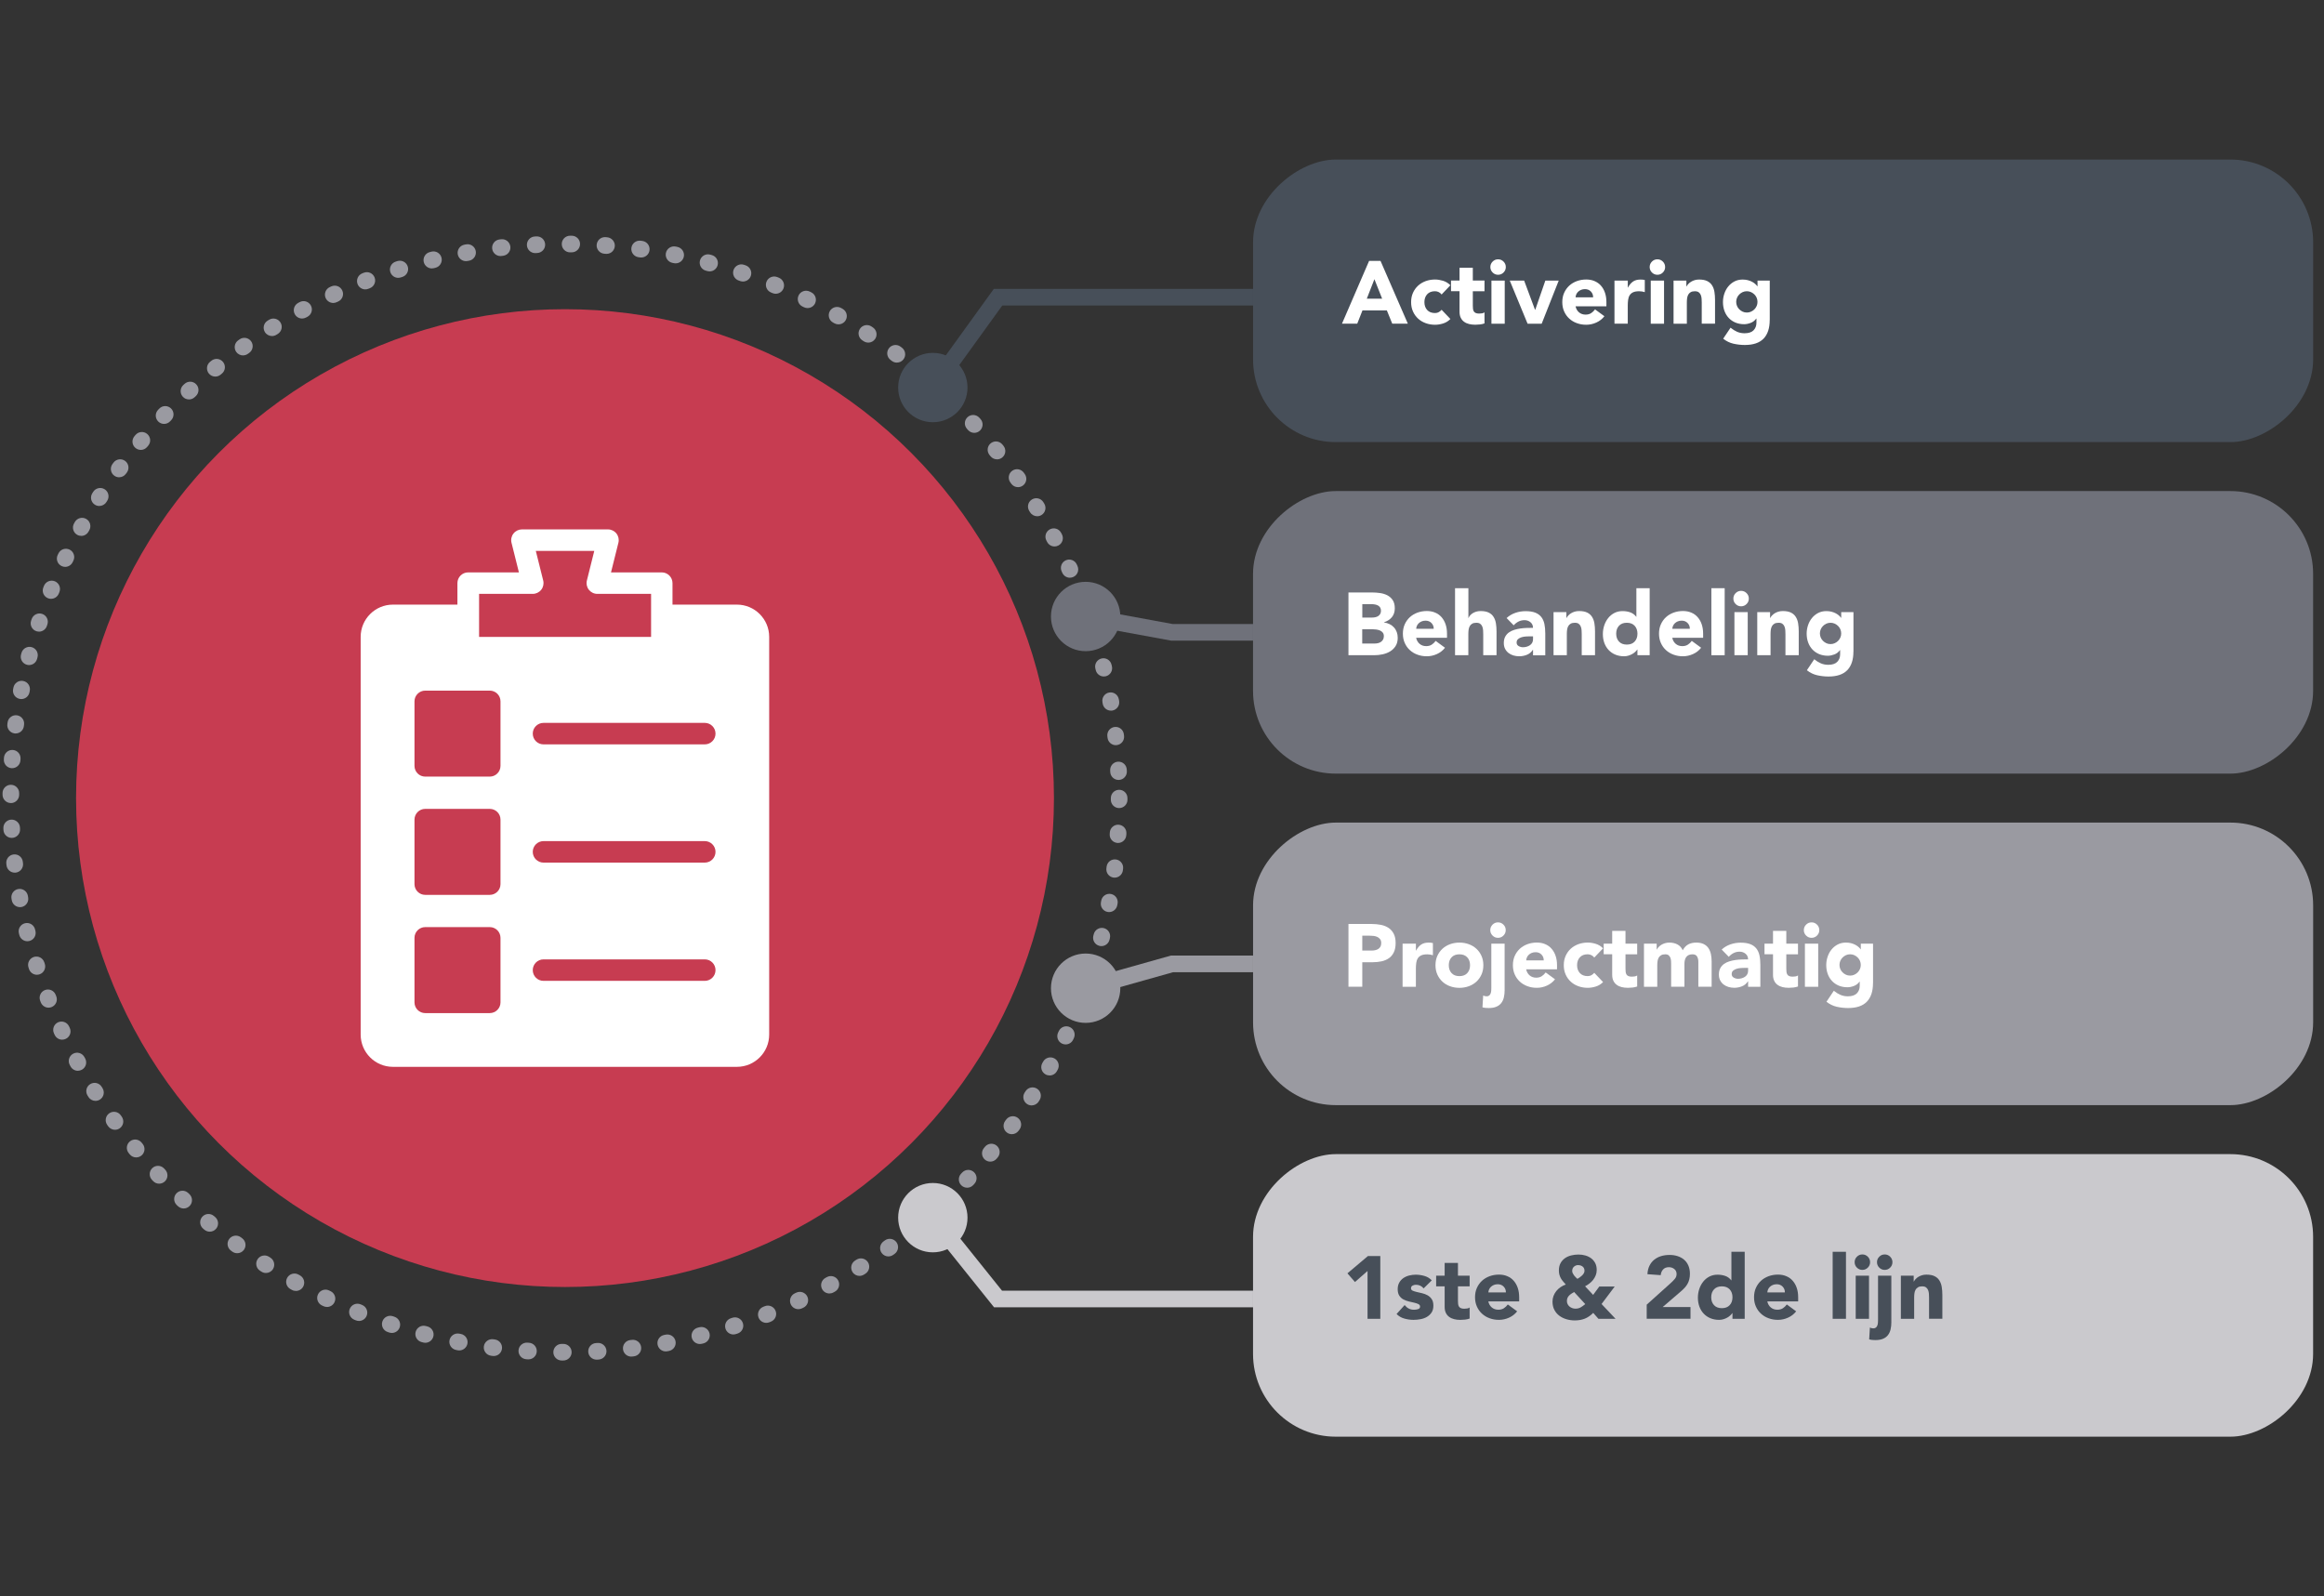 <?xml version="1.0" encoding="UTF-8"?>
<svg id="Laag_1" data-name="Laag 1" xmlns="http://www.w3.org/2000/svg" viewBox="0 0 839.06 576.35">
  <rect x="0" y="0" width="839.06" height="576.35" fill="#333333" stroke="none"/>
  <defs>
    <style>
      .cls-1 {
        fill: #474f59;
      }

      .cls-1, .cls-2, .cls-3, .cls-4, .cls-5, .cls-6 {
        stroke-width: 0px;
      }

      .cls-2 {
        fill: #9a9aa1;
      }

      .cls-3 {
        fill: #c73c51;
      }

      .cls-4 {
        fill: #6f717a;
      }

      .cls-5 {
        fill: #cac9cd;
      }

      .cls-6 {
        fill: #fff;
      }
    </style>
  </defs>
  <rect class="cls-1" x="592.76" y="-82.75" width="102.02" height="382.73" rx="29.87" ry="29.87" transform="translate(752.39 -535.15) rotate(90)"/>
  <rect class="cls-4" x="592.76" y="36.96" width="102.02" height="382.73" rx="29.87" ry="29.87" transform="translate(872.09 -415.45) rotate(90)"/>
  <rect class="cls-2" x="592.76" y="156.66" width="102.02" height="382.73" rx="29.87" ry="29.87" transform="translate(991.8 -295.75) rotate(90)"/>
  <rect class="cls-5" x="592.76" y="276.37" width="102.02" height="382.73" rx="29.87" ry="29.87" transform="translate(1111.5 -176.04) rotate(90)"/>
  <g>
    <path class="cls-6" d="M486.84,213.92h8.45c.98,0,1.97.07,2.96.21s1.88.42,2.67.83c.79.42,1.43,1,1.92,1.74.49.75.74,1.74.74,2.98s-.36,2.34-1.07,3.19c-.71.84-1.66,1.45-2.83,1.81v.06c.75.11,1.42.32,2.03.62.61.31,1.13.7,1.57,1.18.44.48.77,1.04,1.01,1.68.23.64.35,1.32.35,2.05,0,1.2-.26,2.19-.77,2.99s-1.17,1.45-1.98,1.94c-.81.49-1.72.84-2.74,1.06-1.01.21-2.02.32-3.02.32h-9.28v-22.66ZM491.83,222.98h3.62c.38,0,.76-.04,1.14-.13.37-.08.71-.22,1.01-.42.3-.19.54-.45.72-.77.18-.32.27-.7.27-1.15s-.1-.86-.3-1.17c-.2-.31-.46-.55-.78-.72-.32-.17-.68-.29-1.09-.37-.41-.07-.8-.11-1.18-.11h-3.39v4.83ZM491.83,232.36h4.48c.38,0,.77-.04,1.17-.13.39-.08.75-.23,1.07-.45.32-.21.58-.49.78-.83.2-.34.3-.76.3-1.25,0-.53-.13-.97-.4-1.3-.27-.33-.6-.58-1.01-.75-.41-.17-.84-.29-1.31-.35-.47-.06-.91-.1-1.31-.1h-3.78v5.15Z"/>
    <path class="cls-6" d="M521.7,233.89c-.77.98-1.74,1.74-2.91,2.27-1.17.53-2.39.8-3.65.8s-2.32-.19-3.38-.58c-1.06-.38-1.97-.93-2.75-1.65-.78-.71-1.39-1.57-1.84-2.58s-.67-2.12-.67-3.36.22-2.36.67-3.36,1.06-1.86,1.84-2.58c.78-.71,1.7-1.26,2.75-1.65,1.06-.38,2.18-.58,3.38-.58,1.11,0,2.12.19,3.02.58.91.38,1.68.93,2.3,1.65.63.71,1.12,1.57,1.46,2.58.34,1,.51,2.12.51,3.36v1.5h-11.14c.19.92.61,1.65,1.25,2.19.64.54,1.43.82,2.37.82.79,0,1.46-.18,2-.53s1.02-.81,1.42-1.36l3.36,2.46ZM517.63,227.04c.02-.81-.25-1.5-.8-2.08s-1.27-.86-2.14-.86c-.53,0-1,.09-1.41.26-.41.17-.75.39-1.04.66-.29.27-.51.58-.67.93-.16.35-.25.72-.27,1.1h6.34Z"/>
    <path class="cls-6" d="M530.15,212.38v10.75h.06c.11-.3.29-.6.54-.9.26-.3.57-.56.93-.8.36-.23.79-.43,1.28-.58.49-.15,1.02-.22,1.6-.22,1.22,0,2.2.19,2.94.56.75.37,1.33.89,1.74,1.55.42.66.7,1.44.85,2.34.15.9.22,1.87.22,2.91v8.58h-4.8v-7.62c0-.45-.02-.91-.05-1.39s-.13-.92-.29-1.33c-.16-.4-.41-.74-.74-.99-.33-.26-.81-.38-1.42-.38s-1.12.11-1.5.34-.68.52-.88.9c-.2.37-.34.8-.4,1.26-.06.47-.1.96-.1,1.47v7.75h-4.8v-24.2h4.8Z"/>
    <path class="cls-6" d="M553.48,234.63h-.06c-.53.83-1.24,1.43-2.13,1.79-.89.36-1.82.54-2.8.54-.73,0-1.42-.1-2.1-.3s-1.26-.51-1.78-.91c-.51-.41-.92-.91-1.22-1.5-.3-.6-.45-1.29-.45-2.08,0-.9.17-1.65.5-2.27.33-.62.78-1.13,1.34-1.54.57-.41,1.21-.72,1.94-.94s1.48-.39,2.26-.5c.78-.11,1.56-.17,2.34-.19.78-.02,1.5-.03,2.16-.03,0-.85-.3-1.53-.91-2.03s-1.33-.75-2.16-.75c-.79,0-1.51.17-2.16.5-.65.33-1.23.78-1.74,1.36l-2.56-2.62c.9-.83,1.94-1.46,3.14-1.87,1.19-.42,2.43-.62,3.71-.62,1.41,0,2.57.18,3.47.53.91.35,1.63.87,2.18,1.55.54.68.92,1.52,1.14,2.51.21.99.32,2.14.32,3.44v7.91h-4.42v-1.95ZM552.3,229.76c-.36,0-.82.02-1.36.05-.54.03-1.07.12-1.57.27-.5.15-.93.37-1.28.67-.35.3-.53.72-.53,1.25,0,.58.25,1,.74,1.28.49.28,1,.42,1.54.42.47,0,.92-.06,1.36-.19s.83-.31,1.17-.54c.34-.23.61-.53.82-.9.2-.36.3-.79.3-1.28v-1.02h-1.18Z"/>
    <path class="cls-6" d="M560.91,221.02h4.61v2.11h.06c.15-.3.36-.6.64-.9.28-.3.61-.56.99-.8s.82-.43,1.31-.58c.49-.15,1.02-.22,1.6-.22,1.22,0,2.2.19,2.94.56.75.37,1.33.89,1.74,1.55.42.66.7,1.44.85,2.34.15.9.22,1.87.22,2.91v8.58h-4.8v-7.62c0-.45-.02-.91-.05-1.39s-.13-.92-.29-1.33c-.16-.4-.41-.74-.74-.99-.33-.26-.81-.38-1.42-.38s-1.12.11-1.5.34-.68.52-.88.9c-.2.37-.34.8-.4,1.26-.06.47-.1.96-.1,1.47v7.75h-4.8v-15.56Z"/>
    <path class="cls-6" d="M595.6,236.58h-4.42v-2.05h-.06c-.19.28-.44.56-.75.85s-.67.55-1.09.78-.88.43-1.38.58c-.5.15-1.02.22-1.55.22-1.15,0-2.2-.2-3.14-.59-.94-.39-1.75-.95-2.42-1.66-.67-.71-1.19-1.56-1.55-2.54-.36-.98-.54-2.06-.54-3.23,0-1.09.17-2.13.5-3.12.33-.99.8-1.87,1.41-2.64.61-.77,1.35-1.38,2.22-1.84.88-.46,1.87-.69,2.98-.69,1,0,1.94.15,2.8.46.86.31,1.57.84,2.13,1.58h.06v-10.31h4.8v24.2ZM591.19,228.8c0-1.17-.34-2.12-1.01-2.85-.67-.73-1.62-1.09-2.83-1.09s-2.16.36-2.83,1.09c-.67.73-1.01,1.68-1.01,2.85s.34,2.12,1.01,2.85c.67.73,1.62,1.09,2.83,1.09s2.16-.36,2.83-1.09c.67-.73,1.01-1.67,1.01-2.85Z"/>
    <path class="cls-6" d="M614.17,233.89c-.77.98-1.74,1.74-2.91,2.27-1.17.53-2.39.8-3.65.8s-2.32-.19-3.38-.58c-1.06-.38-1.97-.93-2.75-1.65-.78-.71-1.39-1.57-1.84-2.58s-.67-2.12-.67-3.36.22-2.36.67-3.36,1.06-1.86,1.84-2.58c.78-.71,1.7-1.26,2.75-1.65,1.06-.38,2.18-.58,3.38-.58,1.11,0,2.12.19,3.02.58.91.38,1.68.93,2.3,1.65.63.71,1.12,1.57,1.46,2.58.34,1,.51,2.12.51,3.36v1.5h-11.14c.19.92.61,1.65,1.25,2.19.64.54,1.43.82,2.37.82.79,0,1.46-.18,2-.53s1.02-.81,1.42-1.36l3.36,2.46ZM610.1,227.04c.02-.81-.25-1.5-.8-2.08s-1.27-.86-2.14-.86c-.53,0-1,.09-1.41.26-.41.17-.75.39-1.04.66-.29.27-.51.58-.67.93-.16.35-.25.72-.27,1.1h6.34Z"/>
    <path class="cls-6" d="M617.88,212.38h4.8v24.2h-4.8v-24.2Z"/>
    <path class="cls-6" d="M625.82,216.13c0-.77.27-1.42.82-1.97.54-.54,1.2-.82,1.97-.82s1.42.27,1.97.82c.54.54.82,1.2.82,1.97s-.27,1.42-.82,1.97c-.54.54-1.2.82-1.97.82s-1.42-.27-1.97-.82c-.54-.54-.82-1.2-.82-1.97ZM626.2,221.02h4.8v15.56h-4.8v-15.56Z"/>
    <path class="cls-6" d="M634.46,221.02h4.61v2.11h.06c.15-.3.36-.6.64-.9.28-.3.61-.56.99-.8s.82-.43,1.31-.58c.49-.15,1.02-.22,1.6-.22,1.22,0,2.2.19,2.94.56.75.37,1.33.89,1.74,1.55.42.66.7,1.44.85,2.34.15.9.22,1.87.22,2.91v8.58h-4.8v-7.62c0-.45-.02-.91-.05-1.39s-.13-.92-.29-1.33c-.16-.4-.41-.74-.74-.99-.33-.26-.81-.38-1.42-.38s-1.12.11-1.5.34-.68.52-.88.9c-.2.37-.34.8-.4,1.26-.06.47-.1.96-.1,1.47v7.75h-4.8v-15.56Z"/>
    <path class="cls-6" d="M669.16,235.27c0,2.94-.74,5.18-2.22,6.71-1.48,1.53-3.74,2.29-6.77,2.29-1.39,0-2.75-.16-4.1-.46-1.34-.31-2.58-.91-3.71-1.81l2.66-3.97c.75.62,1.53,1.11,2.35,1.47s1.72.54,2.71.54c1.47,0,2.55-.36,3.25-1.07.69-.72,1.04-1.63,1.04-2.74v-1.5h-.06c-.55.75-1.24,1.28-2.06,1.58s-1.6.46-2.32.46c-1.15,0-2.2-.2-3.14-.59-.94-.4-1.75-.95-2.42-1.66-.67-.71-1.19-1.56-1.55-2.54-.36-.98-.54-2.06-.54-3.23,0-1.02.17-2.03.5-3.01s.8-1.85,1.41-2.59c.61-.75,1.35-1.35,2.22-1.81.88-.46,1.87-.69,2.98-.69.68,0,1.31.07,1.87.22s1.07.34,1.52.58.83.5,1.15.78.58.57.77.85h.06v-2.05h4.42v14.24ZM657.06,228.71c0,.51.1,1,.29,1.46.19.46.46.86.82,1.22.35.35.76.63,1.22.85s.96.32,1.52.32,1.03-.11,1.5-.32.88-.5,1.23-.85c.35-.35.62-.76.82-1.22s.29-.94.29-1.46-.1-1-.29-1.46c-.19-.46-.46-.86-.82-1.22-.35-.35-.76-.63-1.23-.85-.47-.21-.97-.32-1.5-.32s-1.06.11-1.52.32c-.46.21-.86.5-1.22.85-.35.35-.62.76-.82,1.22-.19.46-.29.94-.29,1.46Z"/>
  </g>
  <g>
    <path class="cls-6" d="M486.84,333.62h8.42c1.17,0,2.28.11,3.33.32,1.04.21,1.96.58,2.74,1.1.78.52,1.4,1.23,1.86,2.11.46.89.69,2,.69,3.34s-.21,2.43-.64,3.33-1.01,1.61-1.76,2.14c-.75.53-1.63.91-2.66,1.14-1.02.22-2.13.34-3.33.34h-3.65v8.83h-4.99v-22.66ZM491.83,343.22h3.33c.45,0,.88-.04,1.3-.13.42-.08.79-.23,1.12-.43s.6-.48.8-.83c.2-.35.3-.79.3-1.33,0-.58-.13-1.04-.4-1.39-.27-.35-.61-.62-1.02-.82s-.88-.31-1.39-.37c-.51-.05-1-.08-1.47-.08h-2.56v5.38Z"/>
    <path class="cls-6" d="M506.4,340.73h4.8v2.5h.06c.51-.96,1.12-1.68,1.82-2.16s1.59-.72,2.66-.72c.28,0,.55.01.83.03.28.02.53.06.77.13v4.39c-.34-.11-.68-.19-1.01-.24-.33-.05-.68-.08-1.04-.08-.92,0-1.64.13-2.18.38-.53.26-.94.61-1.23,1.07-.29.46-.47,1.01-.56,1.65-.09.64-.13,1.34-.13,2.11v6.5h-4.8v-15.56Z"/>
    <path class="cls-6" d="M518.27,348.51c0-1.24.22-2.36.67-3.36.45-1,1.06-1.86,1.84-2.58s1.7-1.26,2.75-1.65c1.06-.38,2.18-.58,3.38-.58s2.32.19,3.38.58c1.06.38,1.97.93,2.75,1.65.78.71,1.39,1.57,1.84,2.58s.67,2.12.67,3.36-.22,2.36-.67,3.36-1.06,1.86-1.84,2.58c-.78.71-1.7,1.26-2.75,1.65-1.06.38-2.18.58-3.38.58s-2.32-.19-3.38-.58c-1.06-.38-1.97-.93-2.75-1.65s-1.39-1.57-1.84-2.58c-.45-1-.67-2.12-.67-3.36ZM523.07,348.51c0,1.17.34,2.12,1.01,2.85s1.62,1.09,2.83,1.09,2.16-.36,2.83-1.09c.67-.73,1.01-1.67,1.01-2.85s-.34-2.12-1.01-2.85c-.67-.72-1.62-1.09-2.83-1.09s-2.16.36-2.83,1.09c-.67.73-1.01,1.68-1.01,2.85Z"/>
    <path class="cls-6" d="M543.24,357.44c0,1-.1,1.9-.29,2.71-.19.8-.51,1.48-.96,2.05s-1.04,1-1.78,1.31-1.65.46-2.74.46c-.36,0-.74-.02-1.12-.05-.38-.03-.76-.1-1.12-.21l.26-4.26c.38.19.8.29,1.25.29.4,0,.72-.11.96-.32.23-.21.41-.48.51-.8s.17-.66.19-1.02c.02-.36.03-.69.03-.99v-15.88h4.8v16.71ZM538.05,335.83c0-.77.27-1.42.82-1.97.54-.54,1.2-.82,1.97-.82s1.42.27,1.97.82c.54.54.82,1.2.82,1.97s-.27,1.42-.82,1.97c-.54.54-1.2.82-1.97.82s-1.42-.27-1.97-.82-.82-1.2-.82-1.97Z"/>
    <path class="cls-6" d="M561.42,353.6c-.77.98-1.74,1.74-2.91,2.27-1.17.53-2.39.8-3.65.8s-2.32-.19-3.38-.58c-1.06-.38-1.97-.93-2.75-1.65-.78-.71-1.39-1.57-1.84-2.58s-.67-2.12-.67-3.36.22-2.36.67-3.36,1.06-1.86,1.84-2.58c.78-.71,1.7-1.26,2.75-1.65,1.06-.38,2.18-.58,3.38-.58,1.11,0,2.12.19,3.02.58.91.38,1.68.93,2.3,1.65.63.71,1.12,1.57,1.46,2.58.34,1,.51,2.12.51,3.36v1.5h-11.14c.19.92.61,1.65,1.25,2.19.64.54,1.43.82,2.37.82.79,0,1.46-.18,2-.53.54-.35,1.02-.8,1.42-1.36l3.36,2.46ZM557.35,346.75c.02-.81-.25-1.5-.8-2.08s-1.27-.86-2.14-.86c-.53,0-1,.09-1.41.26s-.75.39-1.04.66-.51.58-.67.93c-.16.35-.25.72-.27,1.1h6.34Z"/>
    <path class="cls-6" d="M575.6,345.75c-.24-.34-.57-.62-.99-.85-.43-.22-.89-.34-1.38-.34-1.22,0-2.16.36-2.83,1.09-.67.73-1.01,1.68-1.01,2.85s.34,2.12,1.01,2.85c.67.73,1.62,1.09,2.83,1.09.53,0,.99-.12,1.38-.35.38-.24.71-.51.99-.83l3.17,3.33c-.75.77-1.63,1.31-2.64,1.62-1.01.31-1.98.46-2.9.46-1.2,0-2.32-.19-3.38-.58-1.06-.38-1.97-.93-2.75-1.65-.78-.71-1.39-1.57-1.84-2.58s-.67-2.12-.67-3.36.22-2.36.67-3.36,1.06-1.86,1.84-2.58c.78-.71,1.7-1.26,2.75-1.65,1.06-.38,2.18-.58,3.38-.58.92,0,1.88.15,2.9.46s1.89.85,2.64,1.62l-3.17,3.33Z"/>
    <path class="cls-6" d="M591.09,344.57h-4.22v5.19c0,.43.02.82.06,1.17.04.35.14.66.29.91.15.26.38.45.69.59.31.14.72.21,1.23.21.26,0,.59-.03,1.01-.08.42-.05.73-.18.94-.37v4c-.53.19-1.09.32-1.66.38-.58.06-1.14.1-1.7.1-.81,0-1.56-.09-2.24-.26-.68-.17-1.28-.44-1.79-.82-.51-.37-.91-.86-1.2-1.46-.29-.6-.43-1.32-.43-2.18v-7.39h-3.07v-3.84h3.07v-4.61h4.8v4.61h4.22v3.84Z"/>
    <path class="cls-6" d="M593.52,340.73h4.61v2.11h.06c.15-.3.36-.6.64-.9.28-.3.61-.56.99-.8.38-.23.82-.43,1.31-.58.49-.15,1.02-.22,1.6-.22,1.09,0,2.05.22,2.9.67s1.48,1.15,1.9,2.11c.55-1,1.23-1.72,2.02-2.14.79-.43,1.76-.64,2.91-.64,1.04,0,1.92.18,2.64.53.71.35,1.28.83,1.7,1.44.42.61.71,1.32.9,2.14.18.82.27,1.7.27,2.64v9.19h-4.8v-9.06c0-.73-.16-1.35-.46-1.87-.31-.52-.86-.78-1.65-.78-.56,0-1.02.09-1.39.27-.37.18-.67.43-.9.75-.22.32-.38.69-.48,1.12-.1.43-.14.88-.14,1.34v8.23h-4.8v-8.23c0-.28-.01-.62-.03-1.02-.02-.41-.1-.79-.22-1.15-.13-.36-.34-.67-.62-.93-.29-.26-.71-.38-1.26-.38-.62,0-1.12.11-1.5.34-.38.22-.68.52-.88.9-.2.37-.34.79-.4,1.26-.06.47-.1.96-.1,1.47v7.75h-4.8v-15.56Z"/>
    <path class="cls-6" d="M631.13,354.33h-.06c-.53.83-1.24,1.43-2.13,1.79-.89.36-1.82.54-2.8.54-.73,0-1.42-.1-2.1-.3-.67-.2-1.26-.51-1.78-.91-.51-.41-.92-.91-1.22-1.5s-.45-1.29-.45-2.08c0-.9.17-1.65.5-2.27.33-.62.78-1.13,1.34-1.54s1.21-.72,1.94-.94c.73-.22,1.48-.39,2.26-.5.78-.11,1.56-.17,2.34-.19.78-.02,1.5-.03,2.16-.03,0-.85-.3-1.53-.91-2.03-.61-.5-1.33-.75-2.16-.75-.79,0-1.51.17-2.16.5-.65.33-1.23.78-1.74,1.36l-2.56-2.62c.9-.83,1.94-1.46,3.14-1.87,1.19-.42,2.43-.62,3.71-.62,1.41,0,2.57.18,3.47.53.91.35,1.63.87,2.18,1.55.54.68.92,1.52,1.14,2.51s.32,2.14.32,3.44v7.91h-4.42v-1.95ZM629.95,349.47c-.36,0-.82.02-1.36.05s-1.07.12-1.57.27-.93.37-1.28.67c-.35.3-.53.71-.53,1.25,0,.58.25,1,.74,1.28.49.28,1,.42,1.54.42.47,0,.92-.06,1.36-.19s.83-.31,1.17-.54c.34-.24.61-.53.82-.9.2-.36.3-.79.3-1.28v-1.02h-1.18Z"/>
    <path class="cls-6" d="M649.15,344.57h-4.22v5.19c0,.43.02.82.06,1.17.04.35.14.66.29.91.15.26.38.45.69.59.31.14.72.21,1.23.21.26,0,.59-.03,1.01-.08.42-.05.73-.18.94-.37v4c-.53.19-1.09.32-1.66.38-.58.06-1.14.1-1.7.1-.81,0-1.56-.09-2.24-.26-.68-.17-1.28-.44-1.79-.82-.51-.37-.91-.86-1.2-1.46-.29-.6-.43-1.32-.43-2.18v-7.39h-3.07v-3.84h3.07v-4.61h4.8v4.61h4.22v3.84Z"/>
    <path class="cls-6" d="M651.26,335.83c0-.77.27-1.42.82-1.97.54-.54,1.2-.82,1.97-.82s1.42.27,1.97.82c.54.54.82,1.2.82,1.97s-.27,1.42-.82,1.97c-.54.54-1.2.82-1.97.82s-1.42-.27-1.97-.82-.82-1.2-.82-1.97ZM651.65,340.73h4.8v15.56h-4.8v-15.56Z"/>
    <path class="cls-6" d="M676.23,354.97c0,2.95-.74,5.18-2.22,6.71s-3.74,2.29-6.77,2.29c-1.39,0-2.75-.16-4.1-.46-1.34-.31-2.58-.91-3.71-1.81l2.66-3.97c.75.62,1.53,1.11,2.35,1.47.82.36,1.72.54,2.71.54,1.47,0,2.55-.36,3.25-1.07s1.04-1.63,1.04-2.74v-1.5h-.06c-.55.75-1.24,1.28-2.06,1.58-.82.31-1.6.46-2.32.46-1.15,0-2.2-.2-3.14-.59-.94-.4-1.75-.95-2.42-1.67-.67-.71-1.19-1.56-1.55-2.54-.36-.98-.54-2.06-.54-3.23,0-1.02.17-2.03.5-3.01s.8-1.85,1.41-2.59c.61-.75,1.35-1.35,2.22-1.81.88-.46,1.87-.69,2.98-.69.68,0,1.31.07,1.87.22s1.07.34,1.52.58c.45.24.83.5,1.15.78s.58.57.77.85h.06v-2.05h4.42v14.24ZM664.13,348.41c0,.51.1,1,.29,1.46.19.46.46.86.82,1.22s.76.63,1.22.85c.46.21.96.32,1.52.32s1.03-.11,1.5-.32c.47-.21.88-.5,1.23-.85.35-.35.62-.76.82-1.22s.29-.94.29-1.46-.1-1-.29-1.46-.46-.86-.82-1.22-.76-.63-1.23-.85c-.47-.21-.97-.32-1.5-.32s-1.06.11-1.52.32c-.46.21-.86.5-1.22.85-.35.35-.62.76-.82,1.22-.19.46-.29.94-.29,1.46Z"/>
  </g>
  <g>
    <path class="cls-1" d="M493.75,458.9l-4.55,4-2.72-3.14,7.39-6.24h4.48v22.66h-4.61v-17.28Z"/>
    <path class="cls-1" d="M513.98,465.2c-.7-.88-1.63-1.31-2.79-1.31-.41,0-.8.1-1.18.29-.38.19-.58.52-.58.99,0,.38.2.67.59.85.39.18.9.34,1.5.48.61.14,1.26.29,1.95.45.69.16,1.34.41,1.95.75.61.34,1.11.81,1.5,1.39.4.59.59,1.37.59,2.35s-.22,1.83-.66,2.48c-.44.65-1,1.17-1.68,1.57-.68.4-1.45.67-2.3.83-.85.16-1.7.24-2.53.24-1.09,0-2.19-.15-3.3-.46-1.11-.31-2.05-.86-2.82-1.65l2.91-3.23c.45.55.94.98,1.49,1.26.54.29,1.18.43,1.91.43.55,0,1.06-.08,1.5-.24s.67-.45.67-.88-.2-.71-.59-.91c-.4-.2-.9-.37-1.5-.51-.61-.14-1.26-.29-1.95-.45s-1.34-.4-1.95-.72-1.11-.77-1.5-1.36-.59-1.37-.59-2.35c0-.92.19-1.71.56-2.37.37-.66.86-1.21,1.47-1.63s1.31-.74,2.1-.94c.79-.2,1.59-.3,2.4-.3,1.02,0,2.06.15,3.11.45,1.04.3,1.93.83,2.66,1.6l-2.94,2.91Z"/>
    <path class="cls-1" d="M530.6,464.47h-4.22v5.19c0,.43.02.82.06,1.17.04.35.14.66.29.91s.38.45.69.59c.31.14.72.21,1.23.21.26,0,.59-.03,1.01-.08.42-.05.73-.18.94-.37v4c-.53.19-1.09.32-1.66.38s-1.14.1-1.7.1c-.81,0-1.56-.08-2.24-.26s-1.28-.44-1.79-.82c-.51-.37-.91-.86-1.2-1.46s-.43-1.32-.43-2.18v-7.39h-3.07v-3.84h3.07v-4.61h4.8v4.61h4.22v3.84Z"/>
    <path class="cls-1" d="M547.75,473.49c-.77.98-1.74,1.74-2.91,2.27-1.17.53-2.39.8-3.65.8s-2.32-.19-3.38-.58c-1.06-.38-1.97-.93-2.75-1.65-.78-.71-1.39-1.57-1.84-2.58s-.67-2.12-.67-3.36.22-2.36.67-3.36,1.06-1.86,1.84-2.58c.78-.71,1.7-1.26,2.75-1.65,1.06-.38,2.18-.58,3.38-.58,1.11,0,2.12.19,3.02.58.91.38,1.68.93,2.3,1.65.63.72,1.12,1.57,1.46,2.58.34,1,.51,2.12.51,3.36v1.5h-11.14c.19.92.61,1.65,1.25,2.19.64.54,1.43.82,2.37.82.79,0,1.46-.18,2-.53s1.02-.81,1.42-1.36l3.36,2.46ZM543.69,466.64c.02-.81-.25-1.5-.8-2.08s-1.27-.86-2.14-.86c-.53,0-1,.09-1.41.26-.41.17-.75.39-1.04.66-.29.27-.51.58-.67.93-.16.35-.25.72-.27,1.1h6.34Z"/>
    <path class="cls-1" d="M578.22,470.83l5.06,5.35h-6.18l-1.89-2.14c-.94.96-1.95,1.65-3.02,2.08-1.08.43-2.29.64-3.63.64-1.02,0-2.02-.14-2.98-.42-.96-.28-1.82-.7-2.58-1.26-.76-.56-1.36-1.27-1.81-2.13s-.67-1.85-.67-2.98c0-.72.12-1.41.37-2.06.24-.65.59-1.24,1.02-1.78.44-.53.94-1,1.52-1.39.58-.39,1.21-.71,1.89-.94-.36-.41-.7-.79-1.01-1.15-.31-.36-.58-.75-.8-1.15-.22-.41-.39-.83-.51-1.28-.12-.45-.18-.95-.18-1.5,0-1.02.2-1.9.59-2.62.39-.72.92-1.32,1.58-1.79.66-.47,1.42-.81,2.27-1.02.85-.21,1.73-.32,2.62-.32s1.71.11,2.5.34c.79.22,1.49.57,2.1,1.02.61.46,1.09,1.04,1.46,1.73.36.69.54,1.52.54,2.48,0,.68-.11,1.31-.34,1.89-.22.58-.53,1.12-.91,1.62-.38.5-.83.95-1.33,1.34-.5.4-1.04.74-1.62,1.04l2.91,3.11,2.21-3.01h5.57l-4.77,6.34ZM568.3,466.51c-.32.19-.63.39-.94.59s-.59.43-.83.67c-.25.25-.44.53-.59.85-.15.32-.22.69-.22,1.12s.08.81.26,1.15c.17.34.39.63.67.86.28.24.6.42.98.56.37.14.75.21,1.14.21.75,0,1.39-.16,1.94-.48s1.08-.71,1.62-1.18l-4-4.35ZM569.84,456.78c-.62,0-1.14.19-1.57.58-.43.38-.64.9-.64,1.54,0,.28.06.55.19.82s.28.52.46.77c.18.25.38.48.61.69.22.21.43.41.62.58.26-.15.53-.33.83-.53.3-.2.58-.43.83-.67s.47-.51.64-.8c.17-.29.26-.59.26-.91,0-.66-.22-1.17-.66-1.52-.44-.35-.97-.53-1.58-.53Z"/>
    <path class="cls-1" d="M594.51,471.09l8.8-7.91c.45-.41.9-.86,1.34-1.38.45-.51.67-1.11.67-1.79,0-.77-.28-1.37-.83-1.81s-1.21-.66-1.95-.66c-.9,0-1.6.28-2.1.83-.5.56-.78,1.24-.85,2.05l-4.8-.35c.06-1.17.31-2.19.74-3.06s.99-1.58,1.7-2.16,1.53-1.01,2.48-1.3,1.98-.43,3.09-.43c1.02,0,1.98.14,2.88.43s1.67.72,2.34,1.28c.66.57,1.18,1.27,1.55,2.13s.56,1.85.56,2.98c0,.73-.08,1.38-.22,1.97s-.36,1.12-.62,1.6-.58.92-.94,1.33c-.36.41-.76.8-1.18,1.18l-6.88,5.92h10.05v4.22h-15.81v-5.09Z"/>
    <path class="cls-1" d="M629.91,476.18h-4.42v-2.05h-.06c-.19.28-.44.56-.75.85s-.67.55-1.09.78c-.42.24-.88.43-1.38.58-.5.15-1.02.22-1.55.22-1.15,0-2.2-.2-3.14-.59-.94-.39-1.75-.95-2.42-1.66s-1.19-1.56-1.55-2.54c-.36-.98-.54-2.06-.54-3.23,0-1.09.17-2.13.5-3.12s.8-1.87,1.41-2.64c.61-.77,1.35-1.38,2.22-1.84s1.87-.69,2.98-.69c1,0,1.94.16,2.8.46.86.31,1.57.84,2.13,1.58h.06v-10.31h4.8v24.2ZM625.5,468.4c0-1.17-.34-2.12-1.01-2.85-.67-.72-1.62-1.09-2.83-1.09s-2.16.36-2.83,1.09c-.67.73-1.01,1.68-1.01,2.85s.34,2.12,1.01,2.85c.67.73,1.62,1.09,2.83,1.09s2.16-.36,2.83-1.09c.67-.72,1.01-1.67,1.01-2.85Z"/>
    <path class="cls-1" d="M648.48,473.49c-.77.98-1.74,1.74-2.91,2.27-1.17.53-2.39.8-3.65.8s-2.32-.19-3.38-.58c-1.06-.38-1.97-.93-2.75-1.65-.78-.71-1.39-1.57-1.84-2.58s-.67-2.12-.67-3.36.22-2.36.67-3.36,1.06-1.86,1.84-2.58c.78-.71,1.7-1.26,2.75-1.65,1.06-.38,2.18-.58,3.38-.58,1.11,0,2.12.19,3.02.58.91.38,1.68.93,2.3,1.65.63.72,1.12,1.57,1.46,2.58.34,1,.51,2.12.51,3.36v1.5h-11.14c.19.92.61,1.65,1.25,2.19.64.54,1.43.82,2.37.82.79,0,1.46-.18,2-.53s1.02-.81,1.42-1.36l3.36,2.46ZM644.41,466.64c.02-.81-.25-1.5-.8-2.08s-1.27-.86-2.14-.86c-.53,0-1,.09-1.41.26-.41.17-.75.39-1.04.66-.29.27-.51.58-.67.93-.16.35-.25.72-.27,1.1h6.34Z"/>
    <path class="cls-1" d="M661.67,451.98h4.8v24.2h-4.8v-24.2Z"/>
    <path class="cls-1" d="M669.6,455.73c0-.77.27-1.42.82-1.97s1.2-.82,1.97-.82,1.42.27,1.97.82c.54.54.82,1.2.82,1.97s-.27,1.42-.82,1.97c-.54.54-1.2.82-1.97.82s-1.42-.27-1.97-.82c-.54-.54-.82-1.2-.82-1.97ZM669.99,460.62h4.8v15.56h-4.8v-15.56ZM682.86,477.33c0,1-.1,1.9-.29,2.71-.19.8-.51,1.48-.96,2.05-.45.57-1.04,1-1.78,1.31-.74.31-1.65.46-2.74.46-.36,0-.74-.02-1.12-.05s-.76-.1-1.12-.21l.26-4.26c.38.19.8.29,1.25.29.41,0,.73-.11.96-.32.24-.21.41-.48.51-.8.11-.32.17-.66.19-1.02.02-.36.03-.69.03-.99v-15.88h4.8v16.71ZM677.67,455.73c0-.77.27-1.42.82-1.97s1.2-.82,1.97-.82,1.42.27,1.97.82c.54.54.82,1.2.82,1.97s-.27,1.42-.82,1.97-1.2.82-1.97.82-1.42-.27-1.97-.82c-.54-.54-.82-1.2-.82-1.97Z"/>
    <path class="cls-1" d="M686.31,460.62h4.61v2.11h.06c.15-.3.36-.6.64-.9s.61-.57.99-.8.82-.43,1.31-.58c.49-.15,1.02-.22,1.6-.22,1.22,0,2.2.19,2.94.56.75.37,1.33.89,1.74,1.55.42.66.7,1.44.85,2.34.15.9.22,1.87.22,2.91v8.58h-4.8v-7.62c0-.45-.02-.91-.05-1.39-.03-.48-.13-.92-.29-1.33-.16-.41-.41-.74-.74-.99s-.81-.38-1.42-.38-1.12.11-1.5.34-.68.52-.88.9c-.2.37-.34.79-.4,1.26-.06.47-.1.96-.1,1.47v7.75h-4.8v-15.56Z"/>
  </g>
  <path class="cls-2" d="M203.38,491.24h-.62c-1.66-.02-2.99-1.37-2.98-3.02.01-1.65,1.35-2.98,3-2.98h.61c1.66,0,3,1.35,2.99,3.01,0,1.65-1.35,2.99-3,2.99ZM215.37,490.93c-1.58,0-2.91-1.24-2.99-2.84-.09-1.65,1.18-3.07,2.83-3.16l.58-.03c1.62-.11,3.07,1.16,3.17,2.82.1,1.65-1.17,3.07-2.82,3.17l-.61.04c-.05,0-.11,0-.16,0ZM190.8,490.82c-.07,0-.13,0-.2,0l-.6-.04c-1.65-.11-2.9-1.54-2.79-3.2.11-1.65,1.54-2.9,3.2-2.79l.59.04c1.65.11,2.9,1.54,2.79,3.19-.1,1.59-1.42,2.8-2.99,2.8ZM227.91,489.83c-1.5,0-2.8-1.12-2.98-2.65-.19-1.65.98-3.14,2.63-3.33l.58-.07c1.64-.2,3.14.97,3.34,2.61.2,1.64-.97,3.14-2.61,3.34l-.61.07c-.12.01-.24.02-.35.02ZM178.26,489.61c-.13,0-.26,0-.38-.02l-.61-.08c-1.64-.22-2.8-1.73-2.58-3.37s1.74-2.8,3.37-2.58l.58.08c1.64.21,2.81,1.71,2.59,3.36-.19,1.51-1.48,2.62-2.97,2.62ZM240.36,487.95c-1.42,0-2.68-1.01-2.95-2.46-.3-1.63.78-3.19,2.41-3.49l.58-.11c1.63-.3,3.19.77,3.5,2.4.3,1.63-.77,3.2-2.4,3.5l-.6.11c-.18.03-.36.05-.54.05ZM165.83,487.61c-.19,0-.38-.02-.57-.06l-.6-.12c-1.63-.32-2.69-1.9-2.37-3.52.32-1.62,1.89-2.68,3.52-2.37l.58.11c1.63.32,2.69,1.89,2.37,3.52-.28,1.43-1.53,2.43-2.94,2.43ZM252.67,485.28c-1.34,0-2.57-.91-2.91-2.27-.4-1.61.58-3.24,2.18-3.64l.57-.14c1.6-.41,3.24.56,3.65,2.17.41,1.61-.56,3.24-2.17,3.65l-.59.15c-.24.06-.49.09-.73.09ZM153.54,484.83c-.25,0-.5-.03-.76-.1l-.58-.15c-1.6-.42-2.56-2.06-2.14-3.66.42-1.6,2.05-2.56,3.66-2.14l.58.15c1.6.42,2.57,2.06,2.15,3.66-.35,1.35-1.57,2.25-2.9,2.25ZM264.79,481.84c-1.27,0-2.45-.82-2.86-2.09-.5-1.58.37-3.27,1.95-3.77l.56-.18c1.58-.51,3.27.36,3.77,1.94.51,1.58-.36,3.27-1.94,3.77l-.58.18c-.3.1-.61.14-.91.14ZM141.46,481.28c-.31,0-.63-.05-.94-.15l-.57-.19c-1.57-.52-2.42-2.22-1.9-3.79.52-1.57,2.22-2.43,3.79-1.9l.57.19c1.57.52,2.43,2.22,1.91,3.79-.42,1.26-1.59,2.06-2.85,2.06ZM276.66,477.64c-1.2,0-2.33-.72-2.79-1.91-.6-1.54.16-3.28,1.7-3.89l.56-.22c1.54-.61,3.28.15,3.89,1.7.61,1.54-.15,3.28-1.7,3.89l-.56.22c-.36.14-.73.21-1.09.21ZM129.6,476.96c-.37,0-.75-.07-1.11-.22l-.58-.23c-1.53-.63-2.27-2.38-1.64-3.91.62-1.54,2.38-2.27,3.91-1.65l.54.22c1.54.62,2.29,2.36,1.67,3.9-.47,1.17-1.6,1.89-2.79,1.89ZM288.23,472.7c-1.13,0-2.21-.64-2.72-1.73-.7-1.5-.05-3.29,1.45-3.99l.54-.25c1.5-.7,3.29-.05,3.99,1.45.7,1.5.05,3.29-1.45,3.99l-.54.25c-.41.19-.84.28-1.27.28ZM118.05,471.9c-.43,0-.88-.09-1.29-.29l-.54-.26c-1.49-.71-2.13-2.51-1.41-4,.72-1.49,2.51-2.13,4-1.41l.54.26c1.49.71,2.13,2.51,1.41,4-.51,1.08-1.59,1.71-2.71,1.71ZM299.46,467.04c-1.07,0-2.1-.57-2.64-1.57-.79-1.46-.25-3.28,1.21-4.07l.51-.28c1.45-.8,3.28-.26,4.07,1.19.79,1.45.26,3.28-1.19,4.07l-.54.29c-.45.25-.94.36-1.43.36ZM106.84,466.12c-.5,0-1-.12-1.46-.38l-.53-.29c-1.45-.81-1.96-2.63-1.16-4.08.81-1.45,2.64-1.96,4.08-1.16l.53.29c1.45.81,1.96,2.64,1.16,4.08-.55.98-1.57,1.54-2.62,1.54ZM310.32,460.69c-1,0-1.97-.5-2.54-1.41-.88-1.4-.46-3.25.95-4.14l.5-.32c1.4-.88,3.25-.46,4.14.94.88,1.4.46,3.25-.94,4.14l-.51.32c-.5.31-1.05.46-1.59.46ZM96.02,459.64c-.55,0-1.12-.15-1.62-.48l-.52-.33c-1.39-.9-1.79-2.76-.89-4.15.9-1.39,2.76-1.79,4.15-.89l.49.32c1.39.89,1.8,2.75.91,4.15-.57.89-1.54,1.38-2.53,1.38ZM320.76,453.66c-.93,0-1.85-.43-2.44-1.25-.97-1.34-.66-3.22.68-4.19l.48-.35c1.34-.97,3.22-.67,4.19.67.97,1.34.67,3.22-.67,4.19l-.49.35c-.53.38-1.14.57-1.75.57ZM85.64,452.5c-.62,0-1.24-.19-1.78-.58l-.48-.36c-1.33-.98-1.62-2.86-.64-4.19.98-1.33,2.86-1.62,4.2-.64l.48.36c1.33.98,1.62,2.86.64,4.19-.59.8-1.5,1.22-2.42,1.22ZM330.74,445.99c-.87,0-1.73-.37-2.32-1.09-1.05-1.28-.87-3.17.41-4.22l.46-.38c1.28-1.05,3.17-.87,4.22.41,1.05,1.28.87,3.17-.41,4.22l-.46.38c-.56.46-1.23.68-1.9.68ZM75.72,444.72c-.68,0-1.36-.23-1.92-.7l-.47-.4c-1.26-1.07-1.42-2.96-.35-4.23,1.07-1.26,2.96-1.42,4.23-.35l.45.38c1.27,1.06,1.44,2.96.37,4.23-.59.71-1.44,1.07-2.3,1.07ZM340.22,437.7c-.8,0-1.61-.32-2.2-.96-1.13-1.21-1.06-3.11.15-4.24l.43-.4c1.21-1.14,3.11-1.08,4.24.13s1.08,3.11-.13,4.24l-.45.42c-.58.54-1.31.8-2.04.8ZM66.32,436.34c-.74,0-1.48-.27-2.06-.82l-.45-.42c-1.2-1.15-1.24-3.04-.09-4.24s3.04-1.24,4.24-.1l.42.4c1.2,1.14,1.26,3.04.12,4.24-.59.62-1.38.94-2.18.94ZM349.17,428.84c-.74,0-1.48-.27-2.06-.82-1.2-1.14-1.25-3.04-.11-4.24l.4-.42c1.13-1.21,3.03-1.27,4.24-.13,1.21,1.13,1.27,3.03.13,4.24l-.42.45c-.59.62-1.38.93-2.18.93ZM57.46,427.39c-.81,0-1.61-.32-2.2-.96l-.41-.44c-1.13-1.22-1.05-3.11.16-4.24,1.21-1.13,3.11-1.05,4.24.16l.41.44c1.13,1.22,1.05,3.11-.16,4.24-.58.53-1.31.8-2.04.8ZM357.55,419.43c-.68,0-1.37-.23-1.93-.7-1.27-1.07-1.43-2.96-.37-4.23l.37-.45c1.06-1.27,2.95-1.45,4.22-.39,1.27,1.06,1.45,2.95.39,4.23l-.4.47c-.59.71-1.44,1.07-2.3,1.07ZM49.18,417.91c-.87,0-1.73-.37-2.32-1.09l-.39-.48c-1.05-1.28-.85-3.17.43-4.22,1.29-1.05,3.17-.85,4.22.43l.37.45c1.05,1.28.87,3.17-.41,4.22-.56.46-1.23.68-1.9.68ZM365.32,409.52c-.62,0-1.25-.19-1.78-.59-1.33-.98-1.61-2.86-.63-4.2l.35-.47c.98-1.34,2.86-1.63,4.19-.65,1.34.98,1.63,2.85.65,4.19l-.37.5c-.59.8-1.5,1.22-2.41,1.22ZM41.51,407.93c-.93,0-1.86-.44-2.44-1.25l-.35-.49c-.96-1.35-.66-3.22.69-4.19,1.35-.97,3.22-.66,4.19.69l.35.49c.96,1.35.66,3.22-.69,4.19-.53.38-1.14.56-1.75.56ZM372.46,399.13c-.56,0-1.12-.15-1.62-.48-1.39-.9-1.8-2.75-.9-4.15l.32-.49c.89-1.4,2.74-1.81,4.14-.92,1.4.89,1.81,2.74.92,4.14l-.33.52c-.57.89-1.54,1.38-2.53,1.38ZM34.48,397.49c-1,0-1.97-.5-2.54-1.4l-.33-.52c-.88-1.41-.45-3.26.96-4.13,1.41-.88,3.26-.44,4.13.96l.31.49c.88,1.4.46,3.25-.94,4.14-.5.31-1.05.46-1.6.46ZM378.94,388.31c-.49,0-1-.12-1.46-.38-1.45-.81-1.97-2.63-1.16-4.08l.29-.51c.8-1.45,2.62-1.98,4.08-1.18,1.45.8,1.98,2.62,1.18,4.08l-.3.54c-.55.99-1.57,1.54-2.62,1.54ZM28.12,386.63c-1.06,0-2.09-.56-2.64-1.56l-.29-.54c-.79-1.46-.24-3.28,1.21-4.07,1.46-.79,3.28-.24,4.07,1.21l.28.51c.79,1.45.26,3.28-1.2,4.07-.46.25-.95.37-1.43.37ZM384.72,377.11c-.43,0-.87-.09-1.28-.29-1.5-.71-2.13-2.5-1.42-4l.26-.54c.71-1.5,2.5-2.14,4-1.42,1.5.71,2.13,2.5,1.42,4l-.26.54c-.51,1.08-1.59,1.71-2.71,1.71ZM22.46,375.4c-1.13,0-2.21-.64-2.72-1.74l-.26-.55c-.69-1.51-.03-3.29,1.47-3.98,1.51-.69,3.29-.03,3.98,1.47l.25.53c.7,1.5.05,3.29-1.46,3.98-.41.19-.84.28-1.26.28ZM389.78,365.55c-.37,0-.75-.07-1.12-.22-1.54-.62-2.28-2.37-1.66-3.91l.22-.54c.61-1.54,2.36-2.29,3.9-1.68,1.54.61,2.29,2.36,1.68,3.9l-.23.57c-.47,1.17-1.6,1.88-2.78,1.88ZM17.53,363.84c-1.2,0-2.34-.73-2.8-1.92l-.22-.56c-.6-1.54.17-3.28,1.71-3.88,1.55-.6,3.28.17,3.88,1.71l.22.56c.6,1.54-.17,3.28-1.71,3.88-.36.14-.72.2-1.08.2ZM394.1,353.7c-.31,0-.62-.05-.93-.15-1.57-.52-2.43-2.21-1.92-3.78l.19-.57c.52-1.58,2.21-2.43,3.79-1.92,1.57.52,2.43,2.21,1.92,3.78l-.19.57c-.41,1.26-1.59,2.07-2.85,2.07ZM13.32,351.96c-1.27,0-2.45-.82-2.86-2.09l-.19-.59c-.49-1.58.39-3.26,1.97-3.76,1.58-.5,3.26.39,3.76,1.97l.18.55c.5,1.58-.37,3.27-1.95,3.77-.3.1-.61.14-.91.14ZM397.65,341.61c-.25,0-.51-.03-.76-.1-1.6-.42-2.56-2.06-2.14-3.66l.15-.57c.41-1.6,2.05-2.57,3.65-2.16,1.61.41,2.57,2.05,2.16,3.65l-.15.6c-.35,1.35-1.57,2.24-2.9,2.24ZM9.88,339.85c-1.34,0-2.56-.91-2.91-2.27l-.15-.6c-.4-1.61.59-3.23,2.2-3.63,1.61-.39,3.23.59,3.63,2.2l.14.57c.4,1.61-.57,3.24-2.18,3.64-.25.06-.49.09-.73.09ZM400.43,329.33c-.19,0-.38-.02-.57-.06-1.63-.32-2.69-1.89-2.37-3.52l.11-.57c.31-1.63,1.87-2.7,3.5-2.39,1.63.31,2.7,1.88,2.39,3.5l-.12.6c-.28,1.43-1.53,2.43-2.94,2.43ZM7.21,327.54c-1.42,0-2.68-1.01-2.95-2.46l-.11-.6c-.29-1.63.79-3.19,2.43-3.48,1.62-.29,3.19.79,3.48,2.43l.1.58c.3,1.63-.78,3.19-2.41,3.49-.18.03-.37.05-.54.05ZM402.43,316.89c-.13,0-.26,0-.38-.02-1.64-.21-2.81-1.71-2.59-3.36l.07-.58c.2-1.65,1.68-2.81,3.34-2.61,1.64.2,2.81,1.7,2.61,3.34l-.08.61c-.19,1.51-1.48,2.62-2.97,2.62ZM5.33,315.09c-1.5,0-2.8-1.12-2.98-2.65l-.07-.6c-.19-1.65.98-3.14,2.63-3.33,1.64-.2,3.14.98,3.33,2.63l.07.6c.19,1.65-.98,3.14-2.63,3.33-.12.01-.24.02-.36.02ZM403.64,304.36c-.06,0-.13,0-.19,0-1.65-.11-2.91-1.53-2.8-3.18l.04-.6c.11-1.65,1.54-2.91,3.18-2.8,1.65.11,2.91,1.53,2.8,3.18l-.04.6c-.1,1.59-1.42,2.81-2.99,2.81ZM4.24,302.54c-1.58,0-2.91-1.24-2.99-2.84l-.03-.6c-.09-1.65,1.18-3.07,2.83-3.16,1.63-.08,3.07,1.18,3.16,2.83l.03.6c.09,1.65-1.18,3.07-2.83,3.16-.05,0-.11,0-.16,0ZM404.06,291.77h-.01c-1.66,0-2.99-1.36-2.99-3.01v-.59c0-1.66,1.34-3,3-3s3,1.34,3,3v.61c0,1.65-1.35,2.99-3,2.99ZM3.92,289.95h-.01c-1.66,0-2.99-1.36-2.99-3.01v-.61c.02-1.65,1.36-2.97,3-2.97h.03c1.66.02,2.99,1.37,2.97,3.03v.59c-.01,1.65-1.35,2.99-3,2.99ZM403.84,281.61c-1.59,0-2.92-1.25-2.99-2.85l-.03-.6c-.08-1.65,1.19-3.06,2.85-3.14,1.67-.08,3.06,1.2,3.14,2.85l.03.6c.08,1.65-1.19,3.06-2.85,3.14-.05,0-.1,0-.15,0ZM4.39,277.37c-.07,0-.14,0-.21,0-1.65-.11-2.9-1.54-2.79-3.2l.04-.61c.12-1.65,1.58-2.9,3.21-2.77,1.65.12,2.89,1.56,2.77,3.21l-.04.58c-.11,1.58-1.43,2.79-2.99,2.79ZM402.85,269.06c-1.51,0-2.81-1.14-2.98-2.68l-.07-.58c-.19-1.65,1-3.13,2.64-3.32,1.65-.19,3.13,1,3.32,2.64l.07.61c.18,1.65-1.01,3.13-2.66,3.3-.11.01-.22.02-.33.02ZM5.64,264.84c-.13,0-.27,0-.4-.03-1.64-.22-2.8-1.73-2.58-3.37l.08-.59c.22-1.64,1.74-2.8,3.37-2.58,1.64.22,2.8,1.73,2.58,3.37l-.08.59c-.2,1.51-1.49,2.6-2.97,2.6ZM401.08,256.59c-1.43,0-2.7-1.03-2.95-2.49l-.1-.57c-.29-1.63.79-3.19,2.43-3.48,1.62-.29,3.19.79,3.48,2.43l.11.61c.28,1.63-.81,3.18-2.45,3.47-.17.03-.34.04-.51.04ZM7.68,252.41c-.19,0-.38-.02-.57-.06-1.63-.32-2.69-1.89-2.37-3.52l.12-.6c.33-1.62,1.9-2.68,3.53-2.35,1.62.32,2.68,1.9,2.36,3.53l-.11.57c-.28,1.43-1.53,2.43-2.94,2.43ZM398.53,244.26c-1.36,0-2.58-.92-2.92-2.3l-.14-.58c-.39-1.61.6-3.23,2.21-3.62,1.61-.39,3.23.6,3.62,2.21l.14.59c.39,1.61-.6,3.23-2.21,3.62-.24.06-.47.08-.7.08ZM10.49,240.13c-.25,0-.51-.03-.76-.1-1.6-.42-2.56-2.06-2.14-3.66l.16-.59c.43-1.6,2.08-2.55,3.67-2.12,1.6.43,2.55,2.07,2.12,3.67l-.15.56c-.35,1.35-1.57,2.24-2.9,2.24ZM395.2,232.12c-1.28,0-2.47-.83-2.87-2.12l-.17-.56c-.49-1.58.39-3.26,1.97-3.76,1.58-.49,3.26.39,3.76,1.97l.18.59c.49,1.58-.41,3.26-1.99,3.75-.29.09-.59.13-.88.13ZM14.08,228.06c-.31,0-.63-.05-.95-.15-1.57-.52-2.42-2.22-1.9-3.79l.2-.58c.53-1.57,2.23-2.41,3.8-1.88,1.57.53,2.41,2.23,1.88,3.8l-.19.56c-.42,1.26-1.59,2.05-2.85,2.05ZM391.11,220.21c-1.21,0-2.35-.74-2.8-1.93l-.21-.56c-.59-1.55.18-3.28,1.73-3.87,1.55-.59,3.28.18,3.87,1.73l.21.56c.59,1.55-.19,3.28-1.74,3.87-.35.13-.71.2-1.07.2ZM18.43,216.22c-.37,0-.75-.07-1.12-.22-1.54-.62-2.28-2.37-1.66-3.91l.23-.57c.63-1.53,2.38-2.26,3.92-1.64,1.53.63,2.26,2.38,1.64,3.91l-.22.54c-.47,1.17-1.6,1.88-2.78,1.88ZM386.28,208.6c-1.15,0-2.24-.66-2.74-1.78l-.24-.52c-.69-1.51-.03-3.29,1.48-3.98,1.51-.69,3.29-.03,3.98,1.48l.26.57c.68,1.51,0,3.29-1.52,3.96-.4.18-.81.26-1.22.26ZM23.53,204.68c-.44,0-.88-.1-1.3-.3-1.49-.72-2.12-2.51-1.4-4l.27-.55c.72-1.49,2.52-2.11,4.01-1.39,1.49.73,2.11,2.52,1.38,4.01l-.26.53c-.52,1.07-1.59,1.7-2.71,1.7ZM380.73,197.31c-1.07,0-2.11-.58-2.65-1.59l-.28-.53c-.78-1.46-.23-3.28,1.24-4.06,1.46-.78,3.28-.23,4.06,1.24l.28.53c.78,1.46.23,3.28-1.24,4.06-.45.24-.93.35-1.41.35ZM29.34,193.49c-.5,0-1-.12-1.46-.38-1.45-.81-1.96-2.64-1.16-4.08l.3-.54c.82-1.44,2.65-1.95,4.09-1.13,1.44.82,1.95,2.65,1.13,4.09l-.29.51c-.55.98-1.57,1.54-2.62,1.54ZM374.47,186.4c-1.01,0-1.99-.51-2.56-1.43l-.31-.49c-.88-1.41-.45-3.26.96-4.13,1.41-.88,3.26-.44,4.13.96l.32.52c.87,1.41.43,3.26-.98,4.13-.49.3-1.03.44-1.57.44ZM35.85,182.7c-.56,0-1.12-.16-1.62-.48-1.39-.9-1.79-2.75-.89-4.15l.33-.51c.9-1.39,2.76-1.78,4.15-.88,1.39.9,1.78,2.76.88,4.15l-.32.49c-.57.89-1.54,1.37-2.52,1.37ZM367.54,175.9c-.94,0-1.87-.44-2.45-1.27l-.34-.48c-.96-1.35-.64-3.22.71-4.18,1.35-.96,3.22-.64,4.18.71l.35.49c.96,1.35.63,3.23-.72,4.18-.53.37-1.13.55-1.73.55ZM43.02,172.33c-.62,0-1.25-.19-1.78-.59-1.33-.98-1.61-2.86-.63-4.2l.37-.5c.99-1.33,2.87-1.6,4.2-.61,1.33.99,1.6,2.87.61,4.2l-.35.47c-.59.8-1.5,1.22-2.41,1.22ZM359.96,165.85c-.88,0-1.75-.38-2.34-1.12l-.37-.45c-1.04-1.29-.85-3.18.44-4.22,1.29-1.04,3.17-.85,4.22.44l.39.48c1.04,1.29.83,3.18-.46,4.22-.55.44-1.22.66-1.88.66ZM50.83,162.44c-.68,0-1.37-.23-1.93-.7-1.27-1.07-1.43-2.96-.37-4.23l.4-.47c1.07-1.26,2.97-1.42,4.23-.34,1.26,1.07,1.42,2.97.34,4.23l-.38.45c-.59.71-1.44,1.07-2.3,1.07ZM351.76,156.29c-.81,0-1.62-.33-2.22-.98l-.4-.44c-1.12-1.22-1.04-3.12.18-4.24,1.22-1.12,3.12-1.04,4.24.18l.41.45c1.12,1.22,1.03,3.12-.19,4.24-.58.53-1.3.79-2.02.79ZM59.24,153.06c-.74,0-1.49-.27-2.07-.83-1.2-1.14-1.25-3.04-.1-4.24l.42-.44c1.15-1.2,3.05-1.23,4.24-.09s1.23,3.05.09,4.24l-.41.43c-.59.62-1.38.93-2.17.93ZM342.98,147.26c-.75,0-1.5-.28-2.08-.84l-.42-.41c-1.2-1.15-1.23-3.05-.09-4.24,1.15-1.2,3.05-1.23,4.24-.09l.44.42c1.19,1.15,1.22,3.05.07,4.24-.59.61-1.37.92-2.16.92ZM68.22,144.22c-.81,0-1.61-.32-2.2-.96-1.13-1.22-1.05-3.11.16-4.24l.46-.42c1.23-1.12,3.12-1.03,4.24.2s1.03,3.12-.2,4.24l-.42.39c-.58.53-1.31.8-2.04.8ZM333.65,138.79c-.69,0-1.38-.23-1.94-.71l-.46-.39c-1.26-1.07-1.42-2.97-.34-4.23,1.07-1.26,2.96-1.42,4.23-.34l.46.39c1.26,1.07,1.42,2.97.34,4.23-.59.7-1.44,1.06-2.29,1.06ZM77.73,135.97c-.87,0-1.74-.38-2.33-1.11-1.04-1.29-.85-3.18.44-4.22l.47-.38c1.29-1.04,3.17-.85,4.22.44,1.04,1.29.85,3.18-.44,4.22l-.47.38c-.56.45-1.22.67-1.89.67ZM323.8,130.93c-.62,0-1.25-.19-1.79-.6l-.48-.36c-1.33-.99-1.6-2.87-.61-4.2.99-1.33,2.87-1.6,4.2-.61l.48.36c1.33.99,1.6,2.87.61,4.2-.59.79-1.49,1.2-2.41,1.2ZM87.74,128.33c-.93,0-1.86-.44-2.44-1.25-.96-1.35-.66-3.22.69-4.19l.51-.36c1.35-.96,3.23-.63,4.18.72.96,1.35.63,3.23-.72,4.18l-.47.33c-.53.38-1.14.56-1.75.56ZM313.48,123.7c-.57,0-1.14-.16-1.65-.49l-.49-.32c-1.39-.9-1.78-2.76-.88-4.15.9-1.39,2.76-1.78,4.15-.88l.51.34c1.38.91,1.77,2.77.86,4.16-.58.88-1.53,1.35-2.51,1.35ZM98.2,121.33c-1,0-1.98-.5-2.55-1.41-.88-1.41-.45-3.26.96-4.13l.53-.33c1.42-.87,3.26-.42,4.13.99.87,1.41.43,3.26-.99,4.13l-.49.3c-.49.31-1.04.46-1.59.46ZM302.72,117.12c-.5,0-1.01-.13-1.48-.39l-.51-.29c-1.44-.81-1.95-2.64-1.14-4.09.81-1.44,2.64-1.95,4.09-1.14l.54.3c1.44.82,1.94,2.65,1.12,4.09-.55.97-1.57,1.51-2.61,1.51ZM109.07,115.01c-1.07,0-2.1-.57-2.64-1.58-.79-1.46-.24-3.28,1.22-4.06l.53-.28c1.46-.79,3.28-.24,4.06,1.22.79,1.46.24,3.28-1.22,4.06l-.53.28c-.45.24-.94.36-1.42.36ZM291.57,111.24c-.44,0-.89-.1-1.32-.31l-.53-.26c-1.49-.72-2.12-2.52-1.39-4.01.72-1.49,2.52-2.11,4.01-1.39l.55.27c1.49.73,2.1,2.52,1.38,4.01-.52,1.06-1.59,1.68-2.7,1.68ZM120.32,109.39c-1.13,0-2.22-.65-2.73-1.74-.69-1.5-.04-3.29,1.46-3.98l.56-.26c1.51-.68,3.29-.02,3.97,1.49.69,1.51.02,3.29-1.49,3.97l-.53.24c-.41.19-.84.28-1.26.28ZM280.07,106.07c-.38,0-.77-.07-1.14-.23l-.55-.23c-1.53-.63-2.27-2.38-1.64-3.91.62-1.54,2.38-2.27,3.91-1.65l.57.23c1.53.63,2.26,2.38,1.63,3.92-.48,1.16-1.6,1.86-2.78,1.86ZM131.9,104.49c-1.2,0-2.34-.73-2.8-1.92-.6-1.54.17-3.28,1.71-3.88l.57-.22c1.55-.59,3.28.18,3.87,1.73.59,1.55-.18,3.28-1.73,3.87l-.55.21c-.36.14-.72.2-1.08.2ZM268.25,101.65c-.32,0-.65-.05-.97-.16l-.56-.19c-1.57-.53-2.42-2.23-1.89-3.8s2.23-2.42,3.8-1.89l.58.2c1.57.53,2.41,2.24,1.87,3.81-.43,1.25-1.59,2.03-2.84,2.03ZM143.78,100.32c-1.27,0-2.46-.82-2.86-2.1-.5-1.58.38-3.27,1.96-3.76l.59-.19c1.59-.49,3.26.4,3.75,1.98.49,1.58-.4,3.26-1.98,3.75l-.55.17c-.3.09-.6.14-.9.14ZM256.2,97.98c-.26,0-.52-.03-.78-.1l-.57-.15c-1.6-.42-2.56-2.07-2.13-3.67.42-1.6,2.07-2.56,3.67-2.13l.59.16c1.6.43,2.55,2.08,2.11,3.68-.36,1.34-1.57,2.22-2.89,2.22ZM155.91,96.92c-1.35,0-2.57-.92-2.91-2.28-.4-1.61.59-3.23,2.2-3.63l.59-.15c1.61-.39,3.23.6,3.62,2.21.39,1.61-.6,3.23-2.21,3.62l-.57.14c-.24.06-.48.09-.72.09ZM243.95,95.09c-.2,0-.4-.02-.6-.06l-.58-.12c-1.62-.32-2.68-1.9-2.36-3.53.32-1.62,1.89-2.68,3.53-2.36l.6.12c1.62.33,2.68,1.91,2.35,3.53-.29,1.42-1.54,2.41-2.94,2.41ZM168.22,94.29c-1.42,0-2.68-1.02-2.95-2.46-.3-1.63.79-3.19,2.42-3.49l.6-.11c1.62-.29,3.19.8,3.48,2.43s-.8,3.19-2.43,3.48l-.58.1c-.18.03-.36.05-.54.05ZM231.53,92.98c-.14,0-.27,0-.41-.03l-.59-.08c-1.64-.22-2.79-1.73-2.57-3.38.22-1.64,1.74-2.79,3.38-2.57l.6.08c1.64.23,2.79,1.74,2.56,3.38-.21,1.5-1.49,2.59-2.97,2.59ZM180.68,92.45c-1.5,0-2.8-1.13-2.98-2.66-.19-1.65.99-3.13,2.64-3.33l.6-.07c1.64-.19,3.13,1,3.32,2.65.19,1.65-1,3.13-2.65,3.32l-.59.07c-.12.01-.23.02-.35.02ZM219.01,91.66c-.07,0-.15,0-.22,0l-.59-.04c-1.65-.12-2.9-1.55-2.78-3.21.12-1.65,1.54-2.91,3.21-2.78l.53.04c1.65.12,2.93,1.56,2.81,3.21-.12,1.58-1.4,2.78-2.95,2.78ZM193.23,91.39c-1.58,0-2.91-1.24-2.99-2.84-.09-1.65,1.18-3.07,2.83-3.16l.61-.03c1.68-.08,3.06,1.2,3.14,2.85.08,1.65-1.19,3.06-2.85,3.14l-.58.03c-.05,0-.11,0-.16,0ZM206.42,91.12h-.63c-1.66-.02-2.99-1.38-2.97-3.04.02-1.65,1.36-2.97,3-2.97h.64c1.66.03,2.98,1.39,2.96,3.04-.02,1.64-1.36,2.96-3,2.96Z"/>
  <g>
    <path class="cls-6" d="M494.3,94.21h4.13l9.86,22.66h-5.63l-1.95-4.8h-8.8l-1.89,4.8h-5.51l9.79-22.66ZM496.22,100.81l-2.75,7.04h5.54l-2.79-7.04Z"/>
    <path class="cls-6" d="M520.48,106.34c-.24-.34-.57-.62-.99-.85-.43-.22-.89-.34-1.38-.34-1.22,0-2.16.36-2.83,1.09-.67.73-1.01,1.68-1.01,2.85s.34,2.12,1.01,2.85c.67.73,1.62,1.09,2.83,1.09.53,0,.99-.12,1.38-.35.38-.23.71-.51.99-.83l3.17,3.33c-.75.77-1.63,1.31-2.64,1.62-1.01.31-1.98.46-2.9.46-1.2,0-2.32-.19-3.38-.58-1.06-.38-1.97-.93-2.75-1.65-.78-.71-1.39-1.57-1.84-2.58s-.67-2.12-.67-3.36.22-2.36.67-3.36,1.06-1.86,1.84-2.58c.78-.71,1.7-1.26,2.75-1.65,1.06-.38,2.18-.58,3.38-.58.92,0,1.88.16,2.9.46,1.01.31,1.89.85,2.64,1.62l-3.17,3.33Z"/>
    <path class="cls-6" d="M535.97,105.16h-4.22v5.18c0,.43.02.82.06,1.17.04.35.14.66.29.91s.38.45.69.59c.31.14.72.21,1.23.21.26,0,.59-.03,1.01-.08.42-.05.73-.18.94-.37v4c-.53.19-1.09.32-1.66.38-.58.06-1.14.1-1.7.1-.81,0-1.56-.09-2.24-.26-.68-.17-1.28-.44-1.79-.82-.51-.37-.91-.86-1.2-1.46s-.43-1.32-.43-2.18v-7.39h-3.07v-3.84h3.07v-4.61h4.8v4.61h4.22v3.84Z"/>
    <path class="cls-6" d="M538.08,96.42c0-.77.27-1.42.82-1.97s1.2-.82,1.97-.82,1.42.27,1.97.82c.54.54.82,1.2.82,1.97s-.27,1.42-.82,1.97-1.2.82-1.97.82-1.42-.27-1.97-.82c-.54-.54-.82-1.2-.82-1.97ZM538.47,101.32h4.8v15.56h-4.8v-15.56Z"/>
    <path class="cls-6" d="M545.1,101.32h5.18l3.94,10.56h.06l3.65-10.56h4.83l-6.15,15.56h-5.09l-6.43-15.56Z"/>
    <path class="cls-6" d="M579.25,114.19c-.77.98-1.74,1.74-2.91,2.27-1.17.53-2.39.8-3.65.8s-2.32-.19-3.38-.58c-1.06-.38-1.97-.93-2.75-1.65-.78-.71-1.39-1.57-1.84-2.58s-.67-2.12-.67-3.36.22-2.36.67-3.36,1.06-1.86,1.84-2.58c.78-.71,1.7-1.26,2.75-1.65,1.06-.38,2.18-.58,3.38-.58,1.11,0,2.12.19,3.02.58s1.68.93,2.3,1.65c.63.71,1.12,1.57,1.46,2.58.34,1,.51,2.12.51,3.36v1.5h-11.14c.19.92.61,1.65,1.25,2.19.64.54,1.43.82,2.37.82.79,0,1.46-.18,2-.53.54-.35,1.02-.81,1.42-1.36l3.36,2.46ZM575.18,107.34c.02-.81-.25-1.5-.8-2.08s-1.27-.86-2.14-.86c-.53,0-1,.09-1.41.26-.41.17-.75.39-1.04.66-.29.27-.51.58-.67.93-.16.35-.25.72-.27,1.1h6.34Z"/>
    <path class="cls-6" d="M582.9,101.32h4.8v2.5h.06c.51-.96,1.12-1.68,1.82-2.16.7-.48,1.59-.72,2.66-.72.28,0,.55.01.83.03s.53.06.77.13v4.38c-.34-.11-.68-.19-1.01-.24-.33-.05-.68-.08-1.04-.08-.92,0-1.64.13-2.18.38s-.94.61-1.23,1.07-.47,1.01-.56,1.65c-.09.64-.13,1.34-.13,2.11v6.5h-4.8v-15.56Z"/>
    <path class="cls-6" d="M595.6,96.42c0-.77.27-1.42.82-1.97s1.2-.82,1.97-.82,1.42.27,1.97.82c.54.54.82,1.2.82,1.97s-.27,1.42-.82,1.97-1.2.82-1.97.82-1.42-.27-1.97-.82c-.54-.54-.82-1.2-.82-1.97ZM595.99,101.32h4.8v15.56h-4.8v-15.56Z"/>
    <path class="cls-6" d="M604.24,101.32h4.61v2.11h.06c.15-.3.36-.6.64-.9s.61-.57.99-.8c.38-.24.82-.43,1.31-.58.49-.15,1.02-.22,1.6-.22,1.22,0,2.2.19,2.94.56s1.33.89,1.74,1.55c.42.66.7,1.44.85,2.34s.22,1.87.22,2.91v8.58h-4.8v-7.62c0-.45-.02-.91-.05-1.39-.03-.48-.13-.92-.29-1.33s-.41-.74-.74-.99-.81-.38-1.42-.38-1.12.11-1.5.34c-.38.22-.68.52-.88.9-.2.37-.34.8-.4,1.26-.06.47-.1.96-.1,1.47v7.75h-4.8v-15.56Z"/>
    <path class="cls-6" d="M638.94,115.56c0,2.94-.74,5.18-2.22,6.71-1.48,1.53-3.74,2.29-6.77,2.29-1.39,0-2.75-.16-4.1-.46-1.34-.31-2.58-.91-3.71-1.81l2.66-3.97c.75.62,1.53,1.11,2.35,1.47.82.36,1.72.54,2.71.54,1.47,0,2.55-.36,3.25-1.07.69-.72,1.04-1.63,1.04-2.74v-1.5h-.06c-.55.75-1.24,1.28-2.06,1.58-.82.31-1.6.46-2.32.46-1.15,0-2.2-.2-3.14-.59-.94-.39-1.75-.95-2.42-1.66s-1.19-1.56-1.55-2.54c-.36-.98-.54-2.06-.54-3.23,0-1.02.17-2.03.5-3.01s.8-1.85,1.41-2.59c.61-.75,1.35-1.35,2.22-1.81s1.87-.69,2.98-.69c.68,0,1.31.08,1.87.22s1.07.34,1.52.58c.45.23.83.5,1.15.78s.58.57.77.85h.06v-2.05h4.42v14.24ZM626.84,109c0,.51.1,1,.29,1.46.19.46.46.86.82,1.22.35.35.76.63,1.22.85.46.21.96.32,1.52.32s1.03-.11,1.5-.32c.47-.21.88-.5,1.23-.85s.62-.76.82-1.22.29-.94.29-1.46-.1-1-.29-1.46c-.19-.46-.46-.86-.82-1.22-.35-.35-.76-.63-1.23-.85-.47-.21-.97-.32-1.5-.32s-1.06.11-1.52.32c-.46.21-.86.5-1.22.85s-.62.76-.82,1.22c-.19.46-.29.94-.29,1.46Z"/>
  </g>
  <polygon class="cls-1" points="339.22 141.68 334.36 138.17 358.8 104.32 452.41 104.32 452.41 110.32 361.86 110.32 339.22 141.68"/>
  <polygon class="cls-4" points="452.41 231.32 422.87 231.32 391.41 225.55 392.5 219.64 423.41 225.32 452.41 225.32 452.41 231.32"/>
  <polygon class="cls-5" points="452.41 472.02 358.89 472.02 334.45 441.53 339.13 437.78 361.77 466.02 452.41 466.02 452.41 472.02"/>
  <polygon class="cls-2" points="392.77 359.69 391.14 353.92 422.73 345.03 452.41 345.03 452.41 351.03 423.55 351.03 392.77 359.69"/>
  <circle class="cls-1" cx="336.79" cy="139.93" r="12.52"/>
  <circle class="cls-4" cx="391.96" cy="222.6" r="12.52"/>
  <circle class="cls-2" cx="391.96" cy="356.81" r="12.52"/>
  <circle class="cls-5" cx="336.79" cy="439.66" r="12.52"/>
  <g>
    <circle class="cls-3" cx="203.99" cy="288.17" r="176.53"/>
    <path class="cls-6" d="M266.09,218.31h-23.29v-7.76c0-2.14-1.74-3.88-3.88-3.88h-18.32l2.67-10.7c.29-1.16.03-2.39-.71-3.33-.74-.94-1.86-1.49-3.06-1.49h-31.05c-1.19,0-2.32.55-3.06,1.49s-1,2.17-.71,3.33l2.67,10.7h-18.32c-2.15,0-3.88,1.74-3.88,3.88v7.76h-23.29c-6.42,0-11.64,5.22-11.64,11.64v143.61c0,6.42,5.22,11.64,11.64,11.64h124.21c6.42,0,11.64-5.22,11.64-11.64v-143.61c0-6.42-5.22-11.64-11.64-11.64ZM172.94,214.43h19.41c1.19,0,2.32-.55,3.06-1.49.74-.94,1-2.17.71-3.33l-2.67-10.7h21.11l-2.67,10.7c-.29,1.16-.03,2.39.71,3.33.74.94,1.86,1.49,3.06,1.49h19.41v15.53h-62.1v-15.53h0ZM180.7,361.92c0,2.14-1.74,3.88-3.88,3.88h-23.29c-2.15,0-3.88-1.74-3.88-3.88v-23.29c0-2.14,1.74-3.88,3.88-3.88h23.29c2.15,0,3.88,1.74,3.88,3.88v23.29ZM180.7,319.23c0,2.14-1.74,3.88-3.88,3.88h-23.29c-2.15,0-3.88-1.74-3.88-3.88v-23.29c0-2.14,1.74-3.88,3.88-3.88h23.29c2.15,0,3.88,1.74,3.88,3.88v23.29ZM180.7,276.53c0,2.14-1.74,3.88-3.88,3.88h-23.29c-2.15,0-3.88-1.74-3.88-3.88v-23.29c0-2.14,1.74-3.88,3.88-3.88h23.29c2.15,0,3.88,1.74,3.88,3.88v23.29ZM254.45,354.16h-58.22c-2.15,0-3.88-1.74-3.88-3.88s1.74-3.88,3.88-3.88h58.22c2.15,0,3.88,1.74,3.88,3.88s-1.74,3.88-3.88,3.88ZM254.45,311.46h-58.22c-2.15,0-3.88-1.74-3.88-3.88s1.74-3.88,3.88-3.88h58.22c2.15,0,3.88,1.74,3.88,3.88s-1.74,3.88-3.88,3.88ZM254.45,268.77h-58.22c-2.15,0-3.88-1.74-3.88-3.88s1.74-3.88,3.88-3.88h58.22c2.15,0,3.88,1.74,3.88,3.88s-1.74,3.88-3.88,3.88Z"/>
  </g>
</svg>